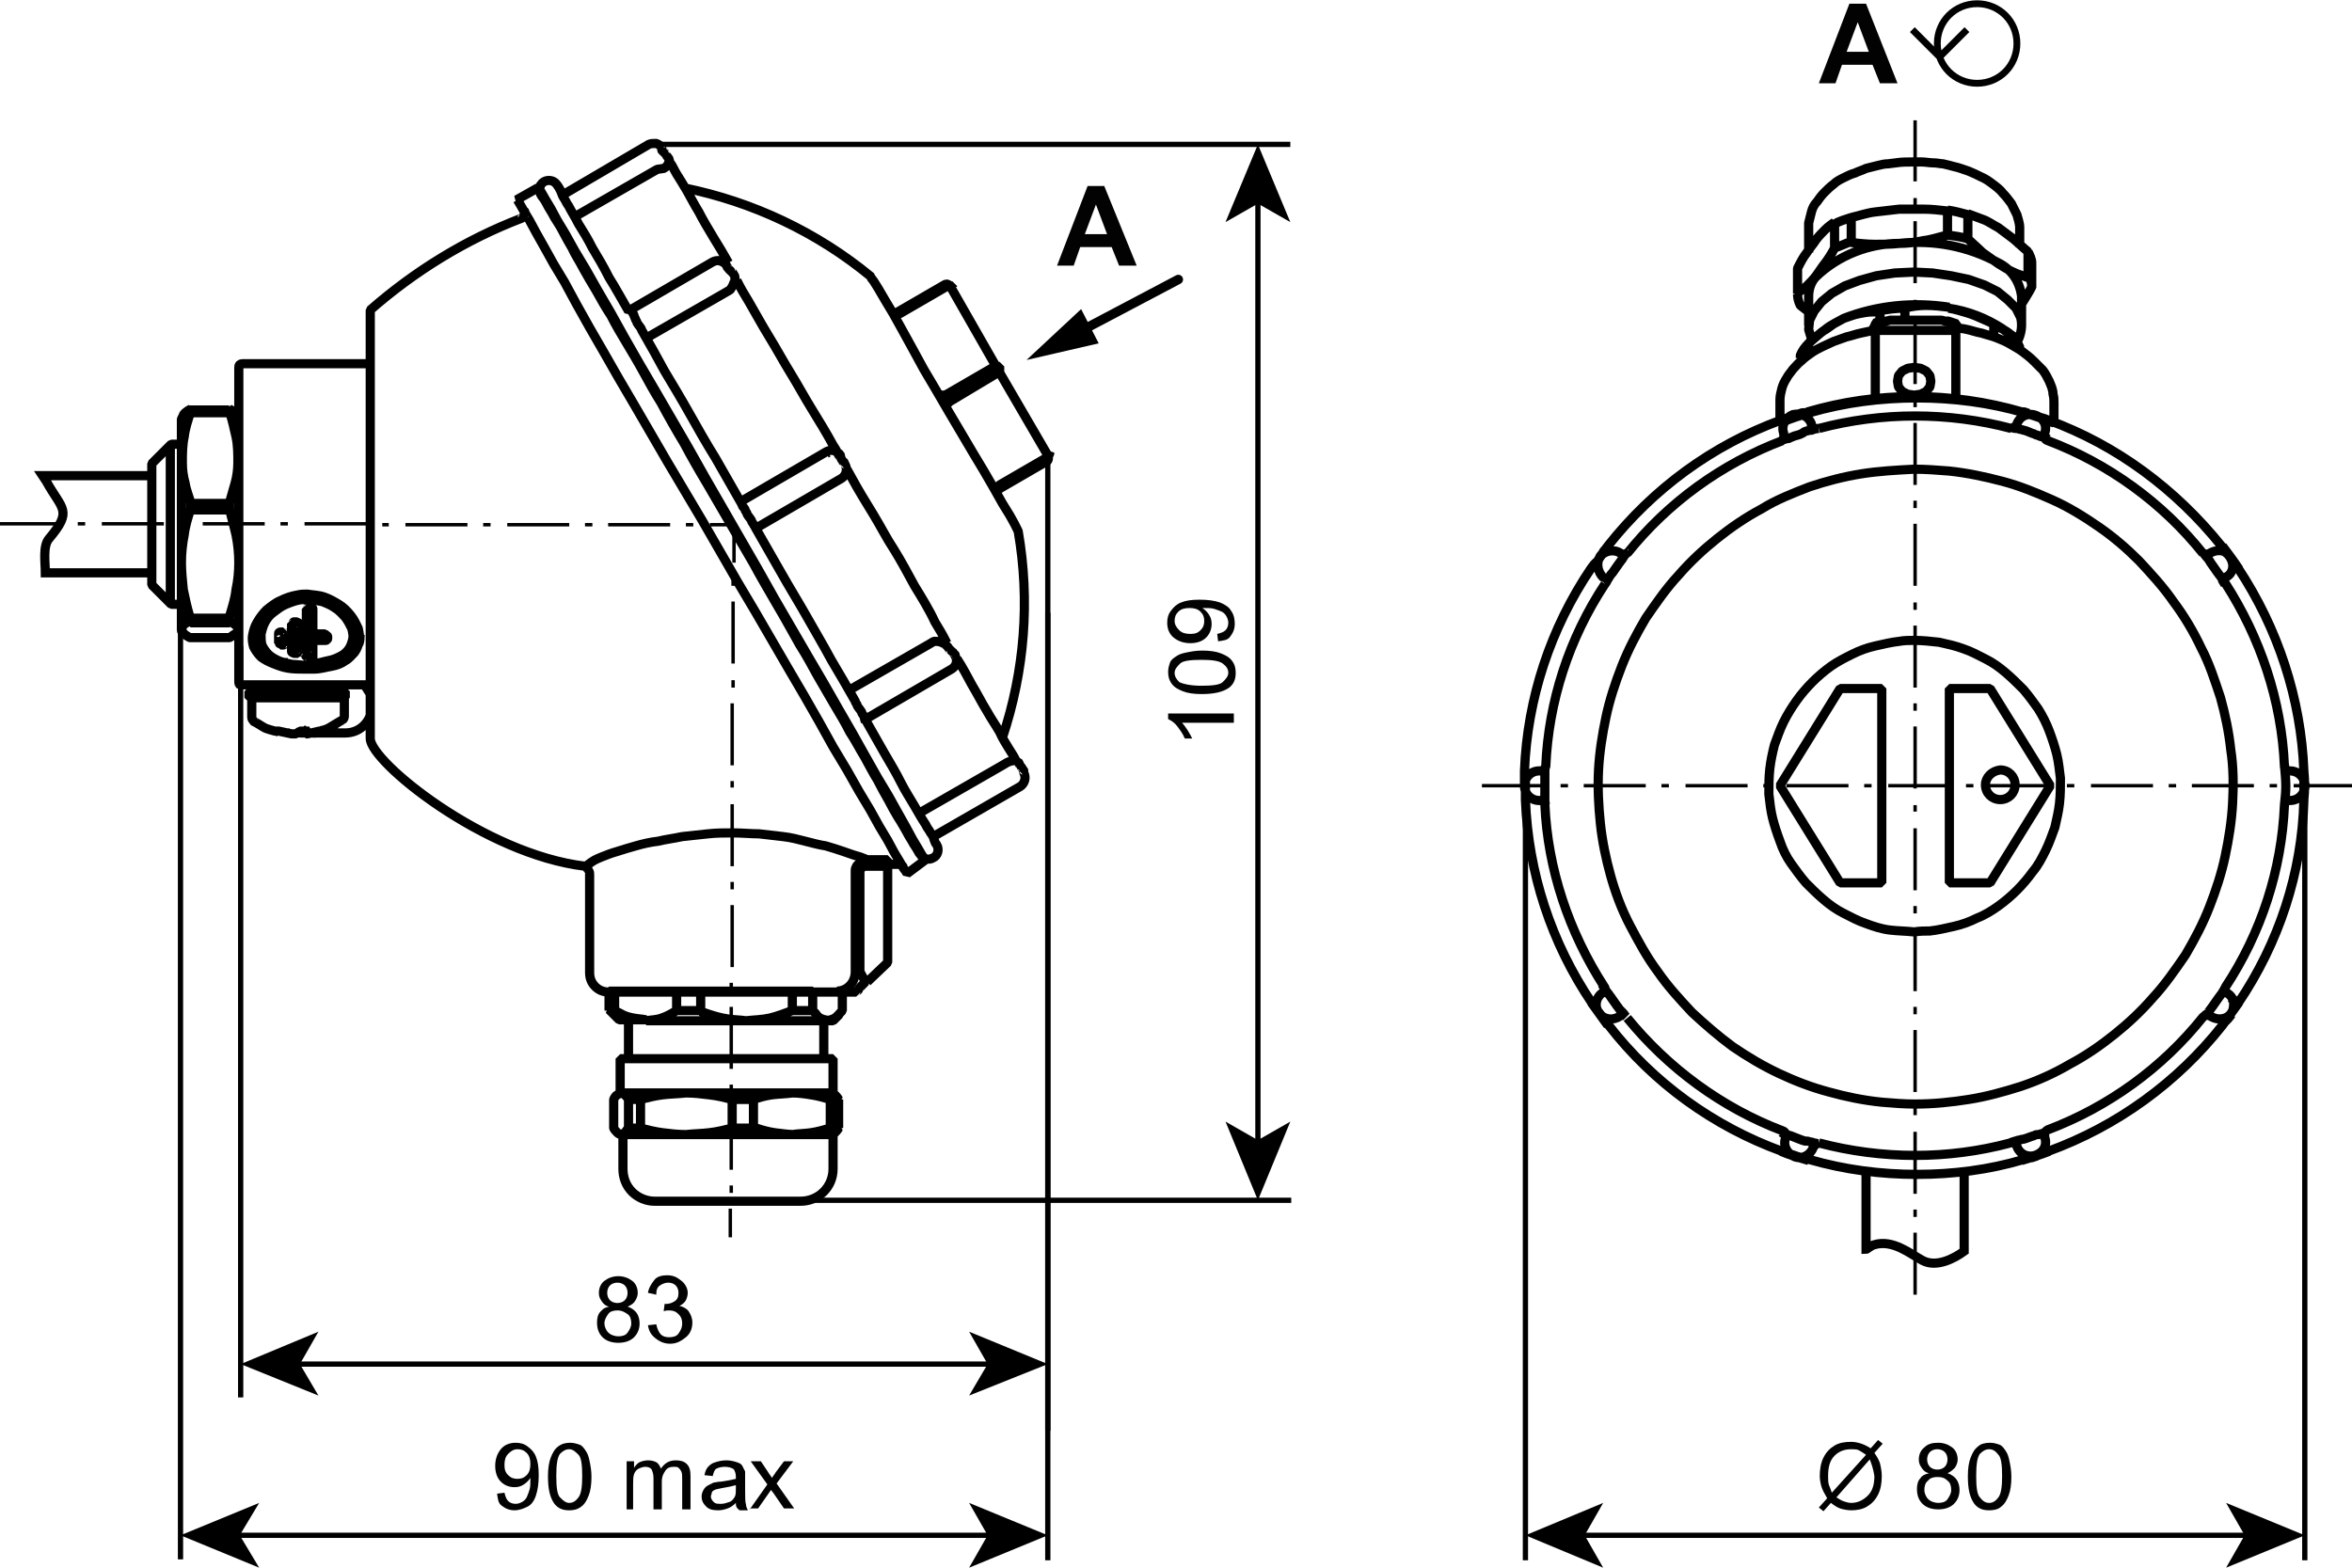 <?xml version="1.0" encoding="utf-8"?>
<!-- Generator: Adobe Illustrator 21.0.0, SVG Export Plug-In . SVG Version: 6.00 Build 0)  -->
<svg version="1.1" id="Слой_1" xmlns="http://www.w3.org/2000/svg" xmlns:xlink="http://www.w3.org/1999/xlink" x="0px" y="0px"
	 width="254.1px" height="169.4px" viewBox="0 0 254.1 169.4" style="enable-background:new 0 0 254.1 169.4;" xml:space="preserve"
	>
<style type="text/css">
	.st0{fill:none;stroke:#000000;stroke-width:0.992;stroke-miterlimit:135.23;}
	.st1{fill:none;stroke:#000000;stroke-width:0.992;stroke-linejoin:bevel;stroke-miterlimit:10;}
	.st2{fill:none;stroke:#000000;stroke-width:1.021;stroke-linejoin:bevel;stroke-miterlimit:10;}
	.st3{fill:none;stroke:#000000;stroke-width:0.567;stroke-miterlimit:77.274;}
	.st4{fill:none;stroke:#000000;stroke-width:1.021;stroke-linecap:round;stroke-linejoin:round;}
	.st5{fill:none;stroke:#000000;stroke-width:0.369;stroke-miterlimit:10;}
	.st6{fill:none;stroke:#000000;stroke-width:0.737;stroke-linejoin:bevel;stroke-miterlimit:10;}
	.st7{fill:#020203;}
</style>
<path class="st0" d="M16.3,51.4H4.6L5,52c1.7,3.1,2.9,3.1,0.3,6.2c-0.7,0.8-0.4,2.6-0.4,3.7h11.5"/>
<path class="st1" d="M40,77.3c-0.4,1.1-1.4,1.9-2.7,1.9h-3.2l-0.5,0c0.9,0.1,1.9-0.2,2.6-0.9 M37.2,75.4v2c0,0.2-0.1,0.3-0.2,0.4
	c-0.1,0-0.1,0.1-0.2,0.1c-0.2,0.1-0.3,0.2-0.5,0.3c-0.5,0.3-0.9,0.6-1.4,0.7c-0.1,0-0.1,0-0.2,0.1L34.5,79l-1.3,0.3H33
	c0.2-0.1,0.3-0.1,0.4-0.3h-1c-0.1,0.1-0.3,0.2-0.4,0.3h-0.5L30.1,79H30h-0.2l0.3,0.1c-0.1-0.1-0.3-0.1-0.4-0.1
	c-0.4-0.1-0.7-0.2-1-0.3c-0.4-0.2-0.8-0.5-1.2-0.7c0,0-0.1,0-0.1-0.1c-0.1-0.1-0.2-0.2-0.2-0.4v-2 M25.6,68.4l0.3-0.4 M25.8,45.3
	l-0.2-0.4l0,0c-0.1-0.1-0.1-0.2-0.2-0.3c-0.1-0.1-0.4-0.3-0.6-0.4v0.3c0.3,0.9,0.5,1.8,0.7,2.7c0.2,0.9,0.2,1.9,0.2,2.8
	c0,0.7-0.1,1.5-0.3,2.2c-0.2,0.7-0.4,1.4-0.6,2.1v0.7c0.2,0.9,0.5,1.9,0.7,2.8c0.2,1,0.3,2,0.3,3c0,1-0.1,2-0.3,2.9
	c-0.1,1-0.4,1.9-0.7,2.9v0.5c0.3,0.2,0.5,0.3,0.7,0.5s0.2,0.3,0.2,0.5c0,0.1-0.1,0.3-0.3,0.4c-0.2,0.1-0.4,0.3-0.6,0.4h-4.3
	c-0.2-0.1-0.5-0.3-0.6-0.4c-0.2-0.1-0.3-0.3-0.3-0.4c0-0.2,0-0.3,0.2-0.5c0.1-0.2,0.4-0.3,0.7-0.5v-0.5c-0.3-1-0.5-1.9-0.7-2.9
	c-0.1-1-0.2-2-0.2-2.9c0-1,0.1-2,0.3-3c0.1-0.9,0.4-1.9,0.7-2.8v-0.7c-0.2-0.7-0.5-1.4-0.6-2.1c-0.2-0.7-0.3-1.4-0.3-2.2
	c0-0.9,0-1.9,0.2-2.8c0.1-0.9,0.4-1.8,0.7-2.7v-0.3c-0.2,0.1-0.5,0.3-0.6,0.4c-0.1,0.1-0.2,0.2-0.2,0.3l0,0l-0.2,0.4V68l0.2,0.4
	 M19.5,65.3h-1l-2.1-2.1V50.1l2.1-2.1h1 M73.9,20.3c7.4,1.5,14.4,4.8,20.2,9.6l0,0.1l0.3,0.4l0.5,0.8l0.7,1.2l0.9,1.5l1,1.8l1.1,2
	l1.2,2.2l1.3,2.2l1.4,2.4l1.3,2.2l1.3,2.2l1.2,2l1.1,1.9l0.9,1.6l0.8,1.3l0.5,0.9l0.3,0.6l0.1,0.2c1.3,7.5,0.7,15.1-1.7,22.3
	 M68.1,33.5L68.1,33.5L68.1,33.5L68.1,33.5c0.1,0.1,0.1,0.1,0.1,0.1h0c0,0,0,0,0,0v0c0,0,0.1,0.1,0.1,0.1l0.1,0.2
	c0.1,0.1,0.1,0.2,0.1,0.3c0.1,0.1,0.1,0.2,0.2,0.4c0.1,0.1,0.1,0.3,0.2,0.4l0.3,0.4c0.1,0.1,0.1,0.3,0.2,0.4
	c0.8,1.4,1.6,2.8,2.4,4.3c0.9,1.5,1.8,3,2.7,4.6c0.9,1.6,1.8,3.2,2.8,4.8c0.9,1.6,1.9,3.3,2.8,4.9c0,0.1,0.1,0.1,0.1,0.2
	c0,0.1,0.1,0.2,0.2,0.3c0.1,0.1,0.1,0.3,0.2,0.4c0.1,0.1,0.1,0.3,0.2,0.4l0.3,0.4c0.1,0.1,0.1,0.3,0.2,0.4c0.1,0.1,0.1,0.2,0.2,0.3
	c0,0.1,0.1,0.1,0.1,0.2c0.9,1.6,1.9,3.3,2.8,4.9c0.9,1.6,1.9,3.2,2.8,4.8c0.9,1.6,1.8,3.1,2.6,4.6c0.9,1.5,1.7,2.9,2.5,4.3
	c0.1,0.1,0.1,0.3,0.2,0.4c0.1,0.1,0.1,0.3,0.2,0.4c0.1,0.1,0.2,0.3,0.3,0.4c0.1,0.1,0.1,0.3,0.2,0.4c0.1,0.1,0.1,0.2,0.2,0.3
	c0,0.1,0.1,0.1,0.1,0.2c0,0.1,0,0.1,0,0.1v0v0l0,0v0v0c0,0,0,0,0,0.1c0,0.1,0,0.1,0,0.1l-0.1-0.3l0-0.1c0.7,1.2,1.4,2.5,2.1,3.7
	c0.7,1.2,1.3,2.2,1.8,3.2c0.5,1,1.1,1.9,1.5,2.6c0.4,0.7,0.8,1.4,1.2,2c0.1,0.2,0.2,0.4,0.3,0.5c0.1,0.2,0.2,0.3,0.3,0.5
	c0.1,0.1,0.2,0.3,0.2,0.4c0.1,0.1,0.1,0.2,0.1,0.3c0.1,0.1,0.1,0.1,0.1,0.2c0.2,0.3,0.2,0.3,0.2,0.3c0.3,0.5,0.1,1.2-0.4,1.4
	c-0.5,0.3-1.1,0.1-1.4-0.4c-0.1-0.1-0.1-0.1-0.2-0.3c-0.1-0.2-0.3-0.5-0.5-0.8c-0.2-0.4-0.5-0.8-0.8-1.4c-0.3-0.5-0.5-0.9-0.9-1.5
	c-0.3-0.5-0.7-1.2-1-1.8c-0.4-0.7-0.8-1.4-1.2-2.2c-0.5-0.8-0.9-1.6-1.4-2.5c-0.5-0.8-1-1.8-1.6-2.7c-0.5-1-1.1-2-1.7-3
	c-0.6-1-1.2-2.1-1.8-3.1c-0.6-1.1-1.2-2.2-1.9-3.3c-0.8-1.4-1.6-2.9-2.5-4.4c-0.8-1.4-1.7-2.9-2.5-4.4c-0.8-1.4-1.7-2.9-2.5-4.3
	c-0.8-1.4-1.7-2.9-2.5-4.3c-0.9-1.5-1.7-2.9-2.5-4.4c-0.9-1.5-1.7-2.9-2.5-4.4c-0.7-1.1-1.3-2.2-1.9-3.3c-0.6-1.1-1.2-2.1-1.8-3.1
	c-0.6-1-1.2-2-1.7-3c-0.6-0.9-1.1-1.8-1.6-2.7c-0.5-0.8-1-1.7-1.4-2.4c-0.4-0.8-0.9-1.5-1.2-2.2c-0.4-0.7-0.7-1.2-1-1.8
	c-0.3-0.6-0.6-1-0.9-1.5c-0.3-0.6-0.6-1-0.8-1.4c-0.2-0.4-0.4-0.7-0.5-0.8c-0.1-0.1-0.1-0.2-0.2-0.3c-0.1-0.3-0.1-0.7,0-1
	c0.2-0.3,0.5-0.5,0.9-0.5c0.4,0,0.7,0.2,0.9,0.5c0,0,0,0,0.2,0.3l0.1,0.2c0.1,0.1,0.1,0.1,0.1,0.3c0.1,0.1,0.1,0.2,0.2,0.4
	c0.1,0.2,0.2,0.3,0.3,0.5c0.1,0.2,0.2,0.4,0.3,0.5c0.3,0.6,0.7,1.2,1.1,2c0.5,0.8,1,1.6,1.5,2.6c0.6,1,1.2,2,1.8,3.2
	c0.7,1.1,1.4,2.4,2.1,3.6l9.1-5.3c0.2-0.1,0.5-0.2,0.8-0.1c0.3,0.1,0.5,0.2,0.7,0.5v0c0,0,0,0,0,0.1c0,0,0.1,0.1,0.1,0.1
	c0,0,0.1,0.1,0.1,0.1c0,0.1,0.1,0.1,0.1,0.1c0,0.1,0.1,0.1,0.1,0.1c0,0.1,0.1,0.1,0.1,0.1c0,0.1,0.1,0.1,0.1,0.1l0,0l0.2,0.3
	c0.1,0.1,0.1,0.3,0.1,0.4c0,0.1,0,0.3-0.1,0.4c-0.1,0.3-0.2,0.5-0.4,0.8l-0.5,0.3l-8.7,5 M93.7,77.6l9.1-5.3
	c0.5-0.3,0.7-0.9,0.4-1.4c0,0,0,0,0,0c0,0,0,0,0-0.1c0,0,0-0.1-0.1-0.1c0,0-0.1-0.1-0.1-0.1c0-0.1,0-0.1-0.1-0.1
	c0-0.1-0.1-0.1-0.1-0.1c0-0.1-0.1-0.1-0.1-0.1c0,0,0-0.1-0.1-0.1v0l-0.2-0.3c-0.1-0.1-0.2-0.2-0.3-0.3s-0.3-0.1-0.4-0.2
	c-0.3-0.1-0.5-0.1-0.8-0.1l0,0l-0.5,0.3l-8.7,5 M60.9,21l9.2-5.4c0.2-0.1,0.5-0.1,0.8-0.1c0.3,0.1,0.5,0.3,0.6,0.5l0,0
	c0,0,0,0,0,0.1c0,0,0,0,0,0.1c0,0,0,0.1,0.1,0.1c0,0,0,0.1,0.1,0.1c0,0,0,0.1,0.1,0.1c0,0,0.1,0.1,0.1,0.1c0,0.1,0.1,0.1,0.1,0.1
	l0,0.1l0.3,0.4v0.2c0,0.1-0.1,0.2-0.1,0.3c-0.1,0.2-0.3,0.4-0.5,0.5L71,18.3l-8.7,5 M101,90.3l9.2-5.3c0.5-0.3,0.7-1,0.4-1.5l0,0
	c0,0,0,0,0-0.1c0,0,0,0,0-0.1c0,0,0-0.1-0.1-0.1c0,0,0-0.1,0-0.1c0,0-0.1-0.1-0.1-0.1c0,0,0-0.1-0.1-0.1c0-0.1,0-0.1-0.1-0.1l0-0.1
	l-0.2-0.4c-0.1,0-0.1-0.1-0.2-0.1h-0.3c-0.2,0-0.5,0.1-0.7,0.2l0,0l-0.5,0.3l-8.7,5 M27.2,74h9.8c0,0,0.1,0,0.1,0c0,0,0,0,0,0.1v0.6
	c0,0.1-0.1,0.1-0.1,0.1h-9.8c0,0-0.1,0-0.1,0c0,0,0,0,0-0.1L27.2,74C27.1,74.1,27.1,74,27.2,74C27.2,74,27.2,74,27.2,74L27.2,74z
	 M90.1,122.5l-0.1,0.1v3.7c0,2-1.6,3.5-3.5,3.5h-0.1c0,0,0,0-0.1,0h-0.5h-0.8h-1.2h-1.3h-2.8h-3h-1.5h-1.4h-1.2h-0.9h-1h0.1h-0.1
	c-0.9,0-1.8-0.4-2.4-1c-0.7-0.7-1-1.6-1-2.5v-3.7l-0.1-0.1l0.1,0.1h0.1h7.1h11.4c-0.7,0-1.4-0.1-2.2-0.2c-0.7-0.1-1.4-0.3-2-0.5
	h-2.3 M90.1,118.2l-0.1-0.1v-3.7h-9.8H67v3.7l-0.1,0.1l0.1-0.1h0.1h7.1h11.4c-0.7,0.1-1.4,0.1-2.2,0.2c-0.7,0.1-1.4,0.3-2,0.5h-2.3
	 M55.8,21.6l2.3-1.3l0.1,0.1l0.3,0.4l0.4,0.7l0.6,1l0.7,1.3l0.9,1.5l1,1.8l1.2,2l1.3,2.3l1.4,2.4l1.5,2.7l1.6,2.8l1.7,2.9l1.8,3.1
	l1.8,3.1l1.8,3.2l1.9,3.3l1.9,3.3l1.9,3.3l1.8,3.2l1.8,3.1l1.8,3.1l1.7,2.9l1.6,2.8l1.5,2.6l1.4,2.5l1.3,2.3l1.2,2l1,1.8l0.9,1.6
	l0.7,1.3l0.6,1l0.4,0.7l0.3,0.4l0.1,0.1L98,94.4l-0.1-0.2l-0.3-0.4l-0.4-0.7l-0.6-1l-0.7-1.3L95,89.3l-1-1.8l-1.2-2l-1.3-2.3
	L90,80.7L88.5,78l-1.6-2.8l-1.7-2.9l-1.8-3.1l-1.8-3.1l-1.9-3.2l-1.9-3.3l-1.9-3.3L74,53.1l-1.9-3.2l-1.8-3.1l-1.8-3.1l-1.7-2.9
	l-1.6-2.8l-1.5-2.6l-1.4-2.5L61,30.5l-1.2-2l-1-1.8l-0.9-1.6l-0.7-1.3l-0.6-1l-0.4-0.7l-0.3-0.5L55.8,21.6L55.8,21.6z M63.2,93.6
	C52.3,92.3,40,82.3,40,79.8V56.6V33.5c4.8-4.2,10.3-7.6,16.3-9.9c0,0,0.1,0,0.1-0.1c0.1,0,0.1,0,0.1-0.1l0.1-0.1c0,0,0-0.1,0.1-0.1
	c0,0,0-0.1,0-0.1v-0.1c0-0.1,0-0.1,0-0.1c0,0,0-0.1-0.1-0.1 M97.6,93.7c-0.1-0.2-0.3-0.3-0.5-0.3h-1.4v0.2h-2.3v-0.5
	c-0.1,0-0.3,0-0.4,0.1c-0.1,0.1-0.2,0.1-0.3,0.2c-0.1,0.1-0.2,0.2-0.2,0.3c-0.1,0.1-0.1,0.3-0.1,0.4V105c0,1.2-0.9,2.1-2,2.1H91v2.1
	c-0.3,0.3-0.5,0.6-0.8,0.8c-0.3,0.2-0.6,0.2-0.8,0.3H90l0.7-0.7 M40,39.3H26.3c-0.1,0-0.3,0-0.4,0.1c-0.1,0.1-0.1,0.2-0.1,0.4v0.3
	V41v1.6v2.2v2.7v1.5v1.5v3.1v3.1v3.1v3.1v3.1v2.7v2.2v0.8v0.7v0.9v0.3c0,0.1,0,0.3,0.1,0.4C26,74,26.2,74,26.3,74h3.2 M34.8,74H40
	 M28.2,68.9v-0.4h0c0-0.1,0-0.2,0-0.3c0-0.4,0.2-0.8,0.4-1.2c0.2-0.4,0.5-0.8,0.9-1.1c0.4-0.3,0.8-0.7,1.4-0.9
	c0.5-0.2,1-0.4,1.6-0.5c0.2,0,0.5,0,0.7,0c0.5,0,1.1,0.1,1.6,0.2c0.5,0.2,1,0.4,1.4,0.7c0.5,0.3,0.8,0.7,1.1,1
	c0.3,0.4,0.6,0.8,0.7,1.2c0.1,0.3,0.1,0.6,0.1,0.9h0.1v0.4 M89,114.5v-4.2 M67.9,110.3v4.2 M40,75l-0.5-0.8L39.3,74 M35.2,75.4h1h0
	h0.2v-0.7h-0.9 M32.9,75.4L32.9,75.4h-1.5h-0.1 M29,75.4h2.4v-0.7H29V75.4h-0.9h0h-0.2 M31.3,79.2H31 M32.9,79.2l0-0.3h0.1l0,0.3
	L32.9,79.2h-0.5c-0.1,0-0.1-0.1-0.2-0.1l0.2,0.1v-0.3 M20.5,44.3v0.3h4.2v-0.3H20.5L20.5,44.3z M20.5,54.4h4.2 M24.7,55.1h-4.2
	 M24.8,67.3v-0.5h-4.2v0.5H24.8L24.8,67.3z M18.4,65.3v-5.5V48 M81.8,57l9.1-5.3c0.5-0.3,0.7-1,0.4-1.5l0,0v0c0,0,0-0.1-0.1-0.1
	c0,0,0,0,0-0.1c0,0,0-0.1-0.1-0.1L91,49.8c0-0.1-0.1-0.1-0.1-0.2c0,0,0-0.1,0-0.1l-0.1-0.1c0,0,0-0.1,0-0.1c0,0,0,0,0-0.1v0
	c-0.1-0.2-0.4-0.4-0.7-0.5c-0.3-0.1-0.6,0-0.8,0.1l-9.1,5.3 M89.5,48.9L89.3,49 M90.8,49.4c0,0,0-0.1-0.1-0.1
	c-0.1-0.1-0.1-0.2-0.2-0.3c-0.1-0.3-0.3-0.6-0.5-0.9c-0.7-1.3-1.5-2.6-2.3-3.9c-0.8-1.3-1.5-2.6-2.3-3.9c-0.8-1.3-1.5-2.6-2.3-3.9
	c-0.8-1.3-1.5-2.6-2.2-3.8c-0.5-0.8-0.9-1.5-1.3-2.3 M91.5,50.7l0.5,0.9c0.7,1.3,1.5,2.6,2.3,3.9c0.8,1.3,1.5,2.7,2.3,3.9
	c0.8,1.3,1.5,2.6,2.2,3.9c0.8,1.3,1.6,2.6,2.2,3.9c0.5,0.8,0.9,1.5,1.3,2.3 M109.8,82.3c0,0-0.1-0.1-0.1-0.2
	c-0.1-0.3-0.4-0.7-0.7-1.2c-0.3-0.5-0.7-1.1-1-1.8c-0.4-0.7-0.9-1.4-1.4-2.3c-0.5-0.8-1-1.8-1.6-2.8c-0.5-0.9-1-1.9-1.6-2.8
	 M78.7,28.4c-0.5-0.9-1.1-1.9-1.6-2.7c-0.6-1-1.2-2-1.6-2.8c-0.5-0.8-0.9-1.6-1.3-2.3c-0.4-0.7-0.8-1.3-1.1-1.8
	c-0.3-0.5-0.5-1-0.7-1.2c0-0.1-0.1-0.1-0.1-0.2 M113.2,49.2c0.1,0.3,0.1,0.6-0.2,0.7l-5,2.9c-0.1,0.1-0.2,0.2-0.2,0.3s0,0.3,0.1,0.4
	l-0.3-0.4l0-0.1V53l0-0.1l0-0.1l0.1-0.1l0.1-0.1l0.1-0.1l0.1-0.1l5-2.9l0.1-0.1l0.1-0.1l0.1-0.1l0.1-0.1l0-0.1l0-0.1L113.2,49.2
	L113.2,49.2l-5.3-9.1l-5.2-9.1c-0.1-0.1-0.2-0.2-0.3-0.3c-0.1,0-0.3,0-0.4,0.1l-5,2.9c-0.1,0.1-0.3,0.1-0.4,0.1
	c-0.1,0-0.3-0.1-0.3-0.3l0.2,0.4l0.1,0.1l0,0l0.1,0h0.1l0.1,0h0.1l0.1-0.1l0.1,0l5-2.9l0.1-0.1l0.1,0l0.1,0h0.1h0.1h0.1l0.1,0l0,0.1
	 M32.9,75.4v-0.7h2.4v0.7H32.9L32.9,75.4z M32.9,74.7h-0.3h-0.9h-0.3 M29,74.7h-0.3h-0.9 M26.9,75.4v-0.7h1v0.7H26.9L26.9,75.4z
	 M36.3,75.4h1v-0.7h-1 M79.1,118.8v3.1c-0.8,0.2-1.6,0.4-2.5,0.5c-0.8,0.1-1.6,0.1-2.5,0.2c-0.9,0-1.7-0.1-2.5-0.2
	c-0.8-0.1-1.6-0.3-2.4-0.5v-3.1c0.8-0.2,1.6-0.4,2.4-0.5c0.8-0.1,1.6-0.1,2.5-0.2c0.9,0,1.7,0.1,2.5,0.2
	C77.5,118.4,78.3,118.6,79.1,118.8L79.1,118.8z M89.7,118.8h0.9c-0.1-0.2-0.3-0.4-0.4-0.5c-0.1-0.1-0.3-0.1-0.4-0.2h-4.2
	c0.7,0,1.4,0.1,2,0.2C88.3,118.4,89,118.6,89.7,118.8v3.1c-0.7,0.2-1.4,0.4-2.1,0.5c-0.7,0.1-1.4,0.1-2,0.2h4.2
	c0.1,0,0.3-0.1,0.4-0.2c0.1-0.1,0.3-0.3,0.4-0.5h-0.9 M81.4,118.8v3.1 M69.3,121.9h-1.4c-0.2,0.2-0.3,0.4-0.4,0.5
	c-0.1,0.1-0.3,0.1-0.4,0.2c-0.1,0-0.3-0.1-0.4-0.2c-0.1-0.1-0.3-0.3-0.4-0.5v-3.1c0.1-0.2,0.2-0.4,0.4-0.5c0.1-0.1,0.3-0.1,0.4-0.2
	c0.1,0,0.3,0.1,0.4,0.2c0.1,0.1,0.3,0.3,0.4,0.5h1.4 M67.9,118.8v3.1 M90.6,118.8v3.1 M33.2,64.2c0.6,0.1,1.2,0.1,1.8,0.3
	c0.6,0.2,1.1,0.5,1.6,0.8c0.5,0.3,0.9,0.7,1.3,1.2c0.4,0.5,0.6,1,0.8,1.4c0.1,0.5,0.2,0.9,0.1,1.4c-0.1,0.4-0.2,0.8-0.5,1.2
	c-0.3,0.3-0.6,0.7-1,0.9c-0.4,0.3-0.9,0.5-1.5,0.6c-0.6,0.1-1.2,0.3-1.9,0.3c-0.3,0-0.6,0-0.9,0c-0.7,0-1.3,0-1.9-0.1
	c-0.6-0.1-1.1-0.3-1.6-0.5c-0.5-0.2-0.9-0.4-1.3-0.7c-0.3-0.3-0.6-0.7-0.8-1.1c-0.1-0.4-0.2-0.8-0.1-1.3c0.1-0.5,0.2-0.9,0.5-1.4
	c0.3-0.5,0.6-0.9,1-1.3c0.5-0.4,1-0.8,1.5-1c0.6-0.3,1.2-0.5,1.8-0.6C32.5,64.2,32.9,64.2,33.2,64.2L33.2,64.2z M35.6,71.6
	c0.3-0.1,0.7-0.2,1-0.3c0.5-0.2,1-0.4,1.3-0.7c0.4-0.3,0.7-0.7,0.9-1.1c0.1-0.3,0.1-0.6,0.1-0.9 M27.5,68.5c0,0.1,0,0.2,0,0.3
	c0,0.5,0.2,0.8,0.4,1.2c0.3,0.4,0.6,0.7,1,0.9c0.4,0.3,0.9,0.5,1.5,0.6c0.2,0.1,0.5,0.1,0.7,0.1 M33.2,71.9c-0.6,0-1.1-0.1-1.6-0.1
	c-0.5-0.1-1-0.2-1.5-0.4c-0.4-0.2-0.8-0.4-1.1-0.7s-0.5-0.6-0.7-1c-0.1-0.4-0.1-0.7-0.1-1.2c0.1-0.4,0.2-0.8,0.4-1.2
	c0.2-0.4,0.5-0.8,0.9-1.1c0.4-0.3,0.9-0.7,1.4-0.9c0.5-0.2,1-0.4,1.6-0.5c0.3,0,0.5,0,0.7,0c0.5,0,1.1,0.1,1.6,0.2
	c0.5,0.2,1,0.4,1.4,0.7c0.5,0.3,0.8,0.7,1.1,1c0.3,0.4,0.5,0.8,0.7,1.2c0.1,0.4,0.2,0.8,0.1,1.2c-0.1,0.4-0.2,0.7-0.4,1
	c-0.2,0.3-0.5,0.6-0.9,0.8c-0.4,0.2-0.8,0.4-1.4,0.5c-0.5,0.1-1,0.3-1.6,0.3C33.7,71.9,33.4,71.9,33.2,71.9L33.2,71.9z M30.1,68.5
	v0.8v0.1c0,0,0,0.1,0,0.1c0,0,0.1,0,0.1,0.1c0.1,0,0.1,0,0.1,0.1h0.1h0.1c0.1,0,0.1,0,0.1,0c0.1,0,0.1-0.1,0.1-0.1
	c0,0,0-0.1,0.1-0.1v-0.1v-0.8v0c0,0,0-0.1,0-0.1c0,0,0-0.1-0.1-0.1c0,0-0.1,0-0.1-0.1h-0.1h-0.1c-0.1,0-0.1,0-0.1,0
	c-0.1,0-0.1,0-0.1,0.1C30.1,68.3,30.1,68.4,30.1,68.5L30.1,68.5L30.1,68.5z M31.5,67.4v2.9v0.1c0,0,0,0.1,0.1,0.1c0,0,0,0,0.1,0.1
	c0.1,0,0.1,0,0.1,0h0.1H32c0.1,0,0.1,0,0.1,0c0.1,0,0.1,0,0.1,0c0,0,0-0.1,0.1-0.1v-0.1v-2.9v0c0,0,0-0.1,0-0.1c0,0,0-0.1-0.1-0.1
	c0,0-0.1-0.1-0.1-0.1c0,0-0.1,0-0.1,0h-0.1c-0.1,0-0.1,0-0.1,0c-0.1,0-0.1,0-0.1,0.1c0,0,0,0.1-0.1,0.1V67.4L31.5,67.4z M33.8,71.2
	v-2H35h0.1c0,0,0.1,0,0.1,0c0,0,0.1,0,0.1-0.1c0,0,0.1,0,0.1-0.1c0,0,0-0.1,0-0.1v-0.1c0,0,0-0.1-0.1-0.1c0,0-0.1-0.1-0.1-0.1
	c0,0-0.1-0.1-0.1-0.1c0,0-0.1,0-0.1,0h-1.2v-2.5v-0.1c0,0,0-0.1,0-0.1c0,0,0-0.1-0.1-0.1c0,0-0.1-0.1-0.1-0.1c0,0-0.1,0-0.1,0h-0.1
	c-0.1,0-0.1,0-0.1,0c0,0-0.1,0.1-0.1,0.1c0,0,0,0.1-0.1,0.1v0.1v5v0c0,0,0,0.1,0.1,0.1c0,0,0,0,0.1,0c0,0,0.1,0,0.1,0.1h0.1h0.1
	c0,0,0.1,0,0.1,0s0.1,0,0.1-0.1L33.8,71.2L33.8,71.2L33.8,71.2z M33.7,69.2v-0.4H35h0.1c0.1,0,0.1,0,0.1-0.1c0,0,0,0,0,0L35,68.8
	v0.4 M33,70.8L33,70.8c0,0.1,0.1,0.1,0.1,0.1c0,0,0.1,0,0.1,0.1h0.1c0,0,0.1,0,0.1,0c0.1,0,0.1,0,0.1,0c0,0,0.1,0,0.1,0
	c0.1,0,0.1,0,0.1-0.1c0,0,0.1,0,0.1-0.1v0 M31.5,69.9L31.5,69.9c0,0.1,0,0.1,0.1,0.2c0,0,0.1,0.1,0.1,0.1c0.1,0,0.1,0,0.1,0h0.1H32
	c0,0,0.1,0,0.1,0c0-0.1,0.1-0.1,0.1-0.1c0,0,0.1-0.1,0.1-0.1v0 M30.1,68.9L30.1,68.9c0,0.1,0,0.1,0.1,0.2c0,0.1,0.1,0.1,0.1,0.1
	c0.1,0,0.1,0,0.1,0h0.1h0.1c0,0,0.1,0,0.1-0.1c0,0,0.1-0.1,0.1-0.1c0,0,0.1-0.1,0.1-0.1v0 M75.7,107.1h9.9v2.1
	c-0.8,0.3-1.6,0.6-2.4,0.8c-0.9,0.2-1.7,0.2-2.6,0.3c-0.7-0.1-1.4-0.1-2-0.2c-0.7-0.1-1.4-0.3-2-0.5c-0.3-0.1-0.6-0.2-0.9-0.3V107.1
	L75.7,107.1z M85.7,109.2h2.1c0.1,0.1,0.2,0.2,0.3,0.3c0.2,0.3,0.4,0.5,0.7,0.6c0.2,0.1,0.5,0.1,0.7,0.2h-8.7h-11
	c0.6-0.1,1.2-0.1,1.7-0.3c0.6-0.2,1.1-0.5,1.6-0.8h2.7 M73.1,109.2v-2.1h2.7 M73.1,107.1h-6.7v2.1c0.2,0.1,0.4,0.2,0.6,0.3
	c0.5,0.3,0.9,0.4,1.4,0.5c0.5,0.1,0.9,0.1,1.4,0.2h-2.9l-0.7-0.7l0,0l-0.4-0.4h0.5 M87.8,109.2v-2.1h-2.2 M65.8,109.2v-2.1h0.6
	 M102.2,44.1L102.2,44.1l0-0.1l0-0.1l0-0.1l0.1-0.1l0.1-0.1l0.1-0.1l0.1-0.1l5-3l0.1,0l0.1-0.1l0.1-0.1l0.1-0.1l0-0.1l0-0.1v-0.1
	l0-0.1l0-0.1l-0.1,0h-0.1h-0.1h-0.1l-0.1,0l-0.1,0l-0.1,0.1l-5,2.9l-0.1,0l-0.1,0.1H102l-0.1,0h-0.1l-0.1,0l-0.1,0l0-0.1"/>
<path class="st2" d="M109.1,83.2L109.1,83.2 M97,34l-0.1-0.3v0l0,0.1v0l0.1,0L97,34L97,34L97,34z M107.9,52.9l-0.1-0.3v0l0,0.1
	l0.1,0L107.9,52.9L107.9,52.9L107.9,52.9L107.9,52.9z M112.8,49.7L113,50l0,0v-0.1l0,0l-0.1,0L112.8,49.7L112.8,49.7L112.8,49.7z
	 M101.9,30.8l0.1,0.3l0-0.1l0,0l-0.1,0L101.9,30.8L101.9,30.8L101.9,30.8L101.9,30.8z"/>
<path class="st1" d="M93.5,93.6c-0.1,0-0.1,0-0.2,0c-0.1,0-0.1,0.1-0.2,0.1L93,93.9c0,0,0,0.1-0.1,0.1c0,0.1,0,0.1,0,0.2h-0.5h0.5
	V105h-0.5h0.5l0.6,1.1l-0.6,0.6c-0.1,0.1-0.1,0.1-0.1,0.2c-0.1,0.1-0.1,0.1-0.2,0.2c-0.1,0-0.1,0-0.1,0.1h-0.7h-0.6h-0.5h-0.3h-1.8
	h-2.8h-3.6h-3.8h-2.3h-2.4h-2.3h-2h-1.6h-1.2H66h-0.2c-0.6,0-1.1-0.2-1.5-0.6c-0.4-0.4-0.6-0.9-0.6-1.5V94.5c0-0.1,0-0.3-0.1-0.4
	c0-0.1-0.1-0.1-0.1-0.2c0-0.1-0.1-0.1-0.1-0.2c0,0-0.1-0.1-0.1-0.1c0.9-0.7,1-0.7,1.7-1c0.5-0.2,1-0.4,1.7-0.6
	c0.6-0.2,1.3-0.4,2-0.6c0.7-0.2,1.5-0.4,2.4-0.5c0.8-0.2,1.7-0.3,2.6-0.5c0.9-0.1,1.8-0.2,2.8-0.3c0.9-0.1,1.8-0.1,2.7-0.1
	c1,0,1.9,0.1,2.8,0.1c0.9,0.1,1.8,0.2,2.6,0.3c0.9,0.1,1.6,0.3,2.4,0.5c0.8,0.2,1.5,0.4,2.2,0.5c0.7,0.2,1.3,0.4,1.9,0.6
	c0.6,0.2,1.1,0.4,1.5,0.5c0.4,0.1,0.8,0.3,1.1,0.4h2.2v0.5V104l-2.2,2.1"/>
<path class="st0" d="M212.2,126.6v8.6c-1.1,0.8-3,1.8-4.5,1c-1.3-0.7-3.2-2.3-5.2-1.7c-0.4,0.1-0.8,0.5-0.9,0.5v-8.4"/>
<path class="st1" d="M172.5,60.7L172.5,60.7c-0.1,0.1-0.2,0.2-0.3,0.3c-0.1,0.1-0.2,0.3-0.3,0.4c-4.4,6.5-6.9,14.1-7.2,21.9v0.5v0.4
	v0.7 M195.4,35.2V32c0-0.8,0.3-1.6,0.8-2.1c2.4-2.3,5.7-3.6,9-3.6c3.7-0.4,7.4,0.3,10.7,2.1c1.4,0.7,2.3,2,2.5,3.6v3.2 M195.4,27.3
	V25l0,0c0-0.3,0-0.6,0-0.9c0.1-0.4,0.2-0.8,0.3-1.2c0.1-0.4,0.3-0.8,0.6-1.1c0.2-0.3,0.5-0.7,0.8-1c0.3-0.3,0.6-0.6,1-0.9
	c0.3-0.3,0.7-0.5,1.1-0.7c0.4-0.2,0.8-0.4,1.2-0.5c0.4-0.2,0.8-0.3,1.2-0.5c0.4-0.1,0.8-0.2,1.2-0.3c0.4-0.1,0.8-0.2,1.2-0.2
	l0.8-0.1c0.6-0.1,1.3-0.1,1.9-0.1h0.9c0.4,0,0.9,0.1,1.3,0.1c0.4,0,0.7,0.1,1,0.1c0.4,0.1,0.9,0.2,1.2,0.3c0.5,0.1,1,0.3,1.6,0.5
	c0.5,0.2,0.9,0.4,1.3,0.6c0.5,0.2,0.9,0.5,1.3,0.8c0.4,0.3,0.8,0.6,1.1,1c0.3,0.3,0.6,0.7,0.9,1.1c0.2,0.4,0.4,0.8,0.6,1.2
	c0.1,0.4,0.3,0.9,0.3,1.4c0,0.1,0,0.3,0,0.5h0v1.6 M202.6,35.3v-0.4c0.2-0.1,0.4-0.1,0.6-0.1c0.2-0.1,0.3-0.1,0.6-0.1l0.4-0.1h0.5
	h4.5h0.5c0.2,0,0.3,0.1,0.5,0.1c0.1,0,0.2,0,0.3,0c0.3,0.1,0.6,0.2,0.9,0.3v0.4h0c0.4,0.1,0.7,0.1,1.1,0.2c0.5,0.1,1,0.3,1.6,0.4
	c0.6,0.2,1.1,0.3,1.6,0.5c0.5,0.2,1,0.4,1.5,0.7c0.5,0.3,0.9,0.5,1.3,0.8c0.4,0.3,0.8,0.6,1.2,1s0.7,0.7,1,1
	c0.3,0.4,0.5,0.8,0.7,1.2c0.2,0.5,0.4,0.9,0.4,1.4c0.1,0.3,0.1,0.6,0.1,0.9l0,0.1v2.1l-0.3-0.1c-1-0.4-1.9-0.7-2.9-1
	c-3.8-1.1-7.7-1.6-11.6-1.6c-3.9,0-7.8,0.5-11.6,1.6c-1,0.3-2,0.6-2.9,1l-0.3,0.1v-2.1l0,0c0-0.1,0-0.3,0-0.4c0-0.4,0.1-0.8,0.2-1.2
	c0.1-0.4,0.3-0.8,0.5-1.1c0.2-0.4,0.5-0.7,0.7-1c0.3-0.3,0.6-0.7,0.9-0.9c0.3-0.3,0.7-0.6,1-0.8c0.4-0.3,0.8-0.5,1.2-0.7
	c0.4-0.2,0.9-0.4,1.3-0.6c0.5-0.2,0.9-0.3,1.4-0.5c0.5-0.1,1-0.3,1.5-0.4c0.5-0.1,0.9-0.2,1.4-0.3C202.4,35.4,202.4,35.3,202.6,35.3
	L202.6,35.3L202.6,35.3z M221.5,84.9L215,95.4h-4.4v-21h4.4L221.5,84.9L221.5,84.9z M198.8,74.4h4.5v21h-4.5l-6.5-10.5L198.8,74.4
	L198.8,74.4z M214.5,84.8c0,0.9,0.7,1.6,1.6,1.6c0.9,0,1.6-0.7,1.6-1.6c0-0.9-0.7-1.6-1.6-1.6C215.2,83.3,214.5,84,214.5,84.8
	L214.5,84.8z M206.8,50.7c-1.9,0.1-3.8,0.2-5.7,0.5c-1.9,0.3-3.8,0.8-5.6,1.4c-1.8,0.7-3.6,1.4-5.2,2.4c-1.7,0.9-3.3,2-4.8,3.2
	c-1.5,1.2-2.9,2.5-4.2,4c-1.3,1.4-2.4,3-3.5,4.6c-1,1.7-1.9,3.4-2.6,5.2c-0.7,1.8-1.3,3.6-1.7,5.5c-0.4,1.9-0.7,3.8-0.8,5.7
	c-0.1,1.9,0,3.9,0.2,5.8c0.2,1.9,0.6,3.8,1.1,5.6c0.5,1.8,1.2,3.7,2.1,5.4c0.9,1.7,1.8,3.4,3,5c1.1,1.6,2.4,3,3.7,4.4
	c1.4,1.3,2.9,2.6,4.4,3.7c1.6,1.1,3.3,2.1,5,2.9c1.7,0.8,3.5,1.5,5.4,2c1.8,0.5,3.7,0.9,5.7,1.1c1.2,0.1,2.4,0.2,3.6,0.2
	c2,0,3.9-0.2,5.8-0.5c1.9-0.3,3.7-0.8,5.6-1.4c1.8-0.6,3.6-1.4,5.3-2.4c1.7-0.9,3.3-2,4.8-3.2c1.5-1.2,2.9-2.5,4.2-4
	c1.3-1.4,2.4-3,3.5-4.6c1-1.7,1.9-3.4,2.6-5.2c0.7-1.8,1.3-3.6,1.7-5.5c0.4-1.9,0.7-3.8,0.8-5.7c0.1-1.9,0.1-3.9-0.2-5.8
	c-0.2-1.9-0.6-3.8-1.1-5.6c-0.6-1.8-1.2-3.7-2.1-5.4c-0.8-1.7-1.8-3.4-3-5c-1.1-1.6-2.4-3-3.7-4.4c-1.4-1.4-2.8-2.6-4.4-3.7
	c-1.6-1.1-3.2-2.1-5-2.9s-3.5-1.5-5.4-2c-1.9-0.5-3.8-0.9-5.7-1.1C209.3,50.8,208.1,50.7,206.8,50.7L206.8,50.7z M206.8,100.7
	c-0.9-0.1-1.8-0.1-2.6-0.2c-0.9-0.1-1.8-0.4-2.6-0.7c-0.9-0.3-1.6-0.7-2.4-1.1c-0.8-0.4-1.5-0.9-2.2-1.5c-0.7-0.6-1.3-1.2-1.9-1.8
	c-0.6-0.7-1.1-1.4-1.6-2.1c-0.5-0.7-0.9-1.5-1.2-2.4c-0.3-0.8-0.6-1.7-0.8-2.5c-0.2-0.8-0.3-1.7-0.4-2.6c0-0.9,0-1.8,0.1-2.7
	c0.1-0.9,0.3-1.8,0.5-2.6c0.3-0.8,0.6-1.7,1-2.5c0.4-0.8,0.9-1.6,1.4-2.3c0.5-0.7,1.1-1.4,1.7-2c0.6-0.6,1.3-1.2,2-1.7
	c0.7-0.5,1.5-0.9,2.3-1.3c0.8-0.4,1.6-0.7,2.5-0.9c0.9-0.2,1.7-0.4,2.6-0.5c0.5-0.1,1.1-0.1,1.6-0.1c0.9,0,1.8,0.1,2.7,0.2
	c0.9,0.2,1.8,0.4,2.6,0.7c0.9,0.3,1.6,0.7,2.4,1.1c0.8,0.4,1.5,0.9,2.2,1.5c0.7,0.6,1.3,1.2,1.9,1.8c0.6,0.7,1.1,1.4,1.6,2.1
	c0.5,0.8,0.9,1.6,1.2,2.4c0.3,0.8,0.6,1.7,0.8,2.5c0.2,0.8,0.3,1.8,0.4,2.6c0,0.9,0,1.8-0.1,2.7c-0.1,0.9-0.3,1.7-0.5,2.6
	c-0.3,0.8-0.6,1.7-1,2.5c-0.4,0.8-0.8,1.6-1.4,2.3c-0.5,0.7-1.1,1.4-1.7,2c-0.6,0.6-1.3,1.2-2,1.7c-0.7,0.5-1.5,1-2.3,1.3
	c-0.8,0.4-1.6,0.7-2.5,0.9c-0.9,0.2-1.7,0.4-2.6,0.5C208,100.6,207.4,100.6,206.8,100.7L206.8,100.7z M246.8,82.6
	c0.2,2.2,0.2,2.6,0,4.4c0-0.3,0.3-0.5,0.5-0.5h0.1c0.6,0,1.1-0.3,1.4-0.8c0.3-0.5,0.3-1.1,0-1.6s-0.8-0.8-1.4-0.8h-0.1
	c-0.3,0-0.5-0.2-0.5-0.5c-0.3-7.1-2.6-13.9-6.4-19.8c-0.2-0.2-0.1-0.5,0.1-0.7l0.1,0c0.5-0.3,0.7-0.9,0.6-1.4
	c-0.1-0.5-0.4-1-0.9-1.3c-0.5-0.2-1.1-0.1-1.6,0.2l0,0c-0.2,0.2-0.5,0.1-0.7-0.1l0.4,0.5c0.1,0.1,0.2,0.2,0.3,0.4
	c0.1,0.1,0.1,0.2,0.2,0.3c0.2,0.3,0.5,0.7,0.7,1c0.1,0.1,0.2,0.3,0.3,0.4c0.1,0.1,0.2,0.3,0.2,0.4c0.1,0.2,0.2,0.3,0.3,0.5l0,0
	 M217.2,123.5L217.2,123.5c0.1-0.1,0.3-0.1,0.5-0.2c0.1,0,0.3-0.1,0.4-0.1c0.1,0,0.3-0.1,0.5-0.1c0.4-0.1,0.8-0.3,1.2-0.4
	c0.1-0.1,0.3-0.1,0.4-0.1s0.3-0.1,0.4-0.1c0.2-0.1,0.4-0.1,0.6-0.2 M173.4,63.1c-3.9,5.9-6.1,12.7-6.4,19.7
	c-0.1,0.3-0.3,0.5-0.6,0.5h-0.1c-0.9,0-1.6,0.7-1.6,1.6s0.7,1.6,1.6,1.6h0.1c0.3,0,0.5,0.2,0.6,0.5c-0.1-0.2-0.1-0.4-0.1-0.6
	c0-0.1,0-0.3,0-0.4v-0.5v-1.2v-0.5c0-0.1,0-0.3,0-0.4c0-0.2,0-0.4,0.1-0.6l0,0 M175.8,59.7c-0.2,0.2-0.5,0.3-0.7,0.1l0,0
	c-0.7-0.5-1.7-0.3-2.2,0.3c-0.5,0.7-0.3,1.7,0.3,2.3l0.1,0c0.2,0.2,0.3,0.5,0.1,0.7c0.1-0.1,0.2-0.3,0.3-0.5
	c0.1-0.1,0.1-0.2,0.2-0.3c0.1-0.2,0.2-0.3,0.3-0.4c0.2-0.3,0.5-0.7,0.7-1c0.1-0.1,0.2-0.3,0.3-0.4c0.1-0.1,0.1-0.2,0.2-0.3
	c0.1-0.2,0.2-0.3,0.3-0.4C175.7,59.8,175.8,59.8,175.8,59.7L175.8,59.7z M193.9,47.1c-0.2,0.1-0.3,0.1-0.5,0.2
	c-0.1,0.1-0.3,0.1-0.4,0.1c-0.2,0.1-0.4,0.1-0.6,0.2c0.3-0.1,0.4-0.4,0.3-0.7v-0.1c-0.3-0.8,0.2-1.7,1-2c0.9-0.2,1.7,0.2,2,1V46
	c0.1,0.3,0.4,0.4,0.7,0.3l0,0c-0.1,0-0.1,0-0.1,0c-0.1,0-0.3,0.1-0.4,0.1c-0.1,0.1-0.3,0.1-0.4,0.1c-0.1,0-0.3,0.1-0.5,0.1
	C194.7,46.9,194.3,47,193.9,47.1L193.9,47.1z M238,59.8c-4.4-5.5-10.2-9.7-16.8-12.2c-0.3-0.1-0.4-0.4-0.3-0.7v-0.1
	c0.2-0.5,0.1-1.1-0.3-1.5s-1-0.6-1.5-0.5c-0.6,0.1-1,0.5-1.2,1l0,0.1c-0.1,0.3-0.4,0.4-0.6,0.3l0.1,0c0.2,0.1,0.3,0.1,0.5,0.1
	c0.1,0,0.3,0.1,0.4,0.1c0.1,0,0.3,0.1,0.4,0.1c0.4,0.1,0.7,0.3,1.1,0.4c0.1,0.1,0.3,0.1,0.5,0.2s0.3,0.1,0.4,0.1
	c0.2,0.1,0.4,0.1,0.5,0.2l0,0 M240.4,106.7c3.9-5.9,6.1-12.7,6.4-19.7 M196.5,123.5c6.8,1.8,14,1.8,20.7,0c0.3-0.1,0.6,0.1,0.7,0.3
	v0.1c0.2,0.5,0.6,0.9,1.2,1c0.5,0.1,1.1-0.1,1.5-0.5c0.4-0.4,0.5-1,0.3-1.5v-0.1c-0.1-0.3,0.1-0.6,0.3-0.7
	c6.6-2.5,12.4-6.7,16.8-12.2c0.2-0.2,0.5-0.3,0.7-0.1l0.1,0c0.5,0.3,1,0.4,1.6,0.2c0.5-0.2,0.9-0.7,0.9-1.3c0.1-0.6-0.2-1.1-0.7-1.4
	l0,0c-0.2-0.2-0.3-0.5-0.1-0.7c-0.1,0.1-0.2,0.3-0.3,0.5c-0.1,0.1-0.1,0.2-0.2,0.3c-0.1,0.1-0.2,0.3-0.3,0.4c-0.2,0.3-0.5,0.7-0.7,1
	c-0.1,0.1-0.2,0.3-0.3,0.4c-0.1,0.1-0.2,0.3-0.3,0.3c-0.1,0.2-0.3,0.3-0.4,0.5l0,0 M175.8,110c4.4,5.4,10.2,9.7,16.8,12.2
	c0.3,0.1,0.4,0.4,0.3,0.7l0,0.1c-0.3,0.8,0.2,1.7,1,2c0.8,0.3,1.7-0.2,2-1l0,0c0.1-0.3,0.4-0.4,0.6-0.4c-0.2,0-0.3-0.1-0.6-0.1
	c-0.1-0.1-0.2-0.1-0.4-0.1c-0.1-0.1-0.3-0.1-0.5-0.1c-0.4-0.1-0.8-0.3-1.1-0.4c-0.2-0.1-0.3-0.1-0.5-0.2c-0.1,0-0.3-0.1-0.4-0.1
	c-0.2-0.1-0.4-0.1-0.5-0.2l0,0 M166.9,86.9c0.3,7,2.6,13.8,6.4,19.7c0.2,0.2,0.1,0.5-0.1,0.7l-0.1,0c-0.7,0.5-0.9,1.5-0.3,2.2
	c0.5,0.7,1.5,0.8,2.2,0.3l0,0c0.2-0.2,0.5-0.1,0.7,0.1c-0.1-0.1-0.2-0.3-0.4-0.5c-0.1-0.1-0.2-0.2-0.3-0.3s-0.2-0.3-0.3-0.4
	c-0.2-0.3-0.5-0.7-0.7-1c-0.1-0.1-0.2-0.3-0.3-0.4c-0.1-0.1-0.2-0.3-0.3-0.4c-0.1-0.2-0.2-0.3-0.3-0.5l0,0 M192.6,47.6
	c-6.6,2.5-12.4,6.7-16.8,12.2 M217.3,46.3c-6.8-1.8-14-1.8-20.8,0 M173.2,110.1L173.2,110.1c0.1,0.1,0.1,0.2,0.3,0.3
	c0.1,0.1,0.2,0.3,0.3,0.4c4.8,6.2,11.3,10.9,18.7,13.6c0.1,0.1,0.3,0.1,0.5,0.2c0.1,0,0.3,0.1,0.4,0.1l0.6,0.2
	c0.2,0.1,0.4,0.1,0.6,0.2c0.1,0.1,0.3,0.1,0.4,0.1c0.1,0,0.3,0.1,0.5,0.1c3.8,1.1,7.7,1.6,11.6,1.6c3.9,0,7.8-0.5,11.5-1.6
	c0.1,0,0.3-0.1,0.5-0.1c0.1-0.1,0.3-0.1,0.4-0.1h0l0.6-0.2 M220.5,124.7L220.5,124.7c0.1-0.1,0.2-0.1,0.4-0.1l0.4-0.2
	c7.4-2.7,13.9-7.4,18.8-13.6c0.1-0.1,0.2-0.3,0.3-0.4c0.1-0.1,0.2-0.2,0.3-0.3l0.4-0.5 M241.3,109.1L241.3,109.1
	c0.1-0.1,0.2-0.3,0.3-0.4c0.1-0.1,0.2-0.3,0.3-0.4c-0.6,0.8-1.2,1.7-1.8,2.5 M240.9,107.8l0.2,0.1l0.2,0.1l0.1,0.1l0.1,0.1l0.1,0.1
	l0.1,0.1l0.1,0l0,0c4.4-6.5,6.9-14.1,7.1-21.9V86c0-0.1,0-0.3,0-0.4v-0.7v-0.7l0,0c0-0.1,0-0.3,0-0.4v-0.5
	c-0.3-7.8-2.8-15.4-7.1-21.9c-0.1-0.1-0.2-0.3-0.3-0.4c-0.1-0.1-0.1-0.2-0.2-0.3l-0.4-0.5 M219.3,44.7L219.3,44.7
	c-0.1,0-0.3-0.1-0.4-0.1c-0.1-0.1-0.3-0.1-0.5-0.1c-7.6-2.2-15.6-2.2-23.1,0c-0.1,0.1-0.3,0.1-0.5,0.1s-0.3,0.1-0.4,0.1l-0.6,0.2
	 M164.8,85.5L164.8,85.5v0.4v0.5c0.3,7.9,2.8,15.5,7.2,22c0.1,0.1,0.2,0.3,0.3,0.4s0.1,0.2,0.2,0.3l0.4,0.5 M240.6,59.7L240.6,59.7
	c-0.1-0.1-0.1-0.2-0.3-0.3c-0.1-0.1-0.2-0.3-0.3-0.4c-4.9-6.1-11.3-10.9-18.7-13.6c-0.2-0.1-0.3-0.1-0.5-0.2c-0.1,0-0.3-0.1-0.4-0.1
	l-0.6-0.2 M193.3,45.1L193.3,45.1c-0.1,0-0.3,0.1-0.4,0.1c-0.1,0.1-0.3,0.1-0.5,0.2c-7.4,2.7-13.8,7.4-18.7,13.6
	c-0.1,0.1-0.2,0.3-0.3,0.4c-0.1,0.1-0.2,0.2-0.2,0.3l-0.4,0.5 M173.8,59c-0.7,0.8-1.2,1.6-1.8,2.5 M164.8,83.3v3.1 M171.9,108.3
	c0.6,0.8,1.2,1.7,1.8,2.5 M241.9,61.5c-0.6-0.9-1.2-1.7-1.8-2.5 M248.9,86.4c0.1-1,0.1-2.1,0-3.1 M218.4,125.4c1-0.3,2-0.6,3-1
	 M192.4,124.4c0.9,0.4,2,0.7,3,1 M194.5,38.7v-0.3c0.2-0.5,0.5-0.9,0.9-1.3c0.1-0.1,0.2-0.3,0.4-0.3l-0.1-0.2l-0.3-1l0.1-1l0.5-1
	l0.8-1l1.1-0.9l1.4-0.8l1.6-0.6l1.8-0.5l2-0.3l2.1-0.1l2,0.1l2,0.3l1.9,0.4l1.7,0.6l1.4,0.7l1.1,0.9l0.9,0.9l0.5,1
	c0.2,0.8,0.1,1.7-0.3,2.5 M212.6,25.8v-2.7c0.5,0.2,1.1,0.4,1.6,0.6c0.6,0.2,1.1,0.6,1.7,0.9c0.5,0.4,1.1,0.8,1.6,1.2
	c0.6,0.5,1.1,1,1.6,1.4V30c-0.5-0.2-1-0.3-1.6-0.6c-0.5-0.2-1.1-0.6-1.6-0.9c-0.6-0.4-1.1-0.8-1.7-1.2
	C213.7,26.8,213.1,26.3,212.6,25.8c-0.7-0.2-1.4-0.3-2.2-0.4c-0.9,0.2-1.7,0.5-2.6,0.6c-0.9,0.2-1.8,0.3-2.6,0.3
	c-0.9,0.1-1.8,0.1-2.6,0.1c-0.9,0-1.8-0.1-2.6-0.2v-2.7c0.9-0.2,1.7-0.5,2.6-0.6c0.9-0.1,1.7-0.2,2.6-0.3c0.9,0,1.8,0,2.6,0
	c0.9,0,1.7,0.1,2.6,0.2v2.7 M212.6,23.2c-0.7-0.2-1.5-0.4-2.2-0.5 M200,26.1c-0.6,0.2-1.2,0.5-1.8,0.7c-0.3,0.6-0.7,1.2-1,1.6
	c-0.4,0.5-0.7,1-1,1.4c-0.3,0.4-0.7,0.8-1,1.1c-0.3,0.3-0.7,0.5-1,0.8v-2.7c0.3-0.6,0.6-1.2,1-1.7c0.3-0.5,0.7-0.9,1-1.4
	c0.3-0.4,0.7-0.8,1-1.1c0.3-0.3,0.6-0.5,1-0.8 M200,23.5c-0.6,0.2-1.3,0.4-1.8,0.7v2.7 M219.2,29.9c0.2,0.3,0.3,0.7,0.3,1.1
	c-0.3,0.6-0.7,1.2-1,1.7c-0.1,0.1-0.1,0.2-0.1,0.3 M195.4,33.7l-0.9-0.7c-0.2-0.4-0.3-0.8-0.3-1.2 M219.5,31.1v-2.7
	c0-0.4-0.2-0.8-0.4-1.2 M208.6,41.2l-0.1-0.6l-0.4-0.5l-0.6-0.3l-0.7-0.1l-0.7,0.1l-0.6,0.3l-0.4,0.5l-0.1,0.6l0.1,0.6l0.4,0.5
	l0.6,0.3l0.7,0.1l0.7-0.1l0.6-0.3l0.4-0.5L208.6,41.2L208.6,41.2z M202.6,43.1v-7.4h8.7v7.4 M195.4,38v-0.9c0.6-0.5,1.2-1.1,1.8-1.5
	c0.6-0.5,1.3-0.8,2-1.2c0.6-0.2,1.1-0.4,1.6-0.5c0.5-0.1,1-0.2,1.6-0.2h0.7v1 M197.1,35.7l0.3-0.2l0.7-0.5l1.1-0.6
	c3.6-1.4,7.5-1.8,11.4-1.2c-0.8-0.1-1.7-0.2-2.5-0.2s-1.6,0.1-2.3,0.3c-0.9,0-1.8,0.1-2.8,0.3 M205.8,34.5v-1 M217.2,37.4v-1.2
	l-0.9-0.7c-1.7-1.1-3.7-1.9-5.8-2.2c0.7,0.1,1.3,0.3,2,0.5c0.7,0.2,1.3,0.5,2,0.8l0.9,0.4v1.4 M215.4,35.1c0.7,0.3,1.3,0.6,1.9,1.1
	c0.2,0.1,0.4,0.3,0.5,0.5c0.2,0.3,0.3,0.7,0.5,1"/>
<path class="st3" d="M113.2,49.8v104.8 M26,69.8v81.2"/>
<path class="st3" d="M249,84.9v83.7 M164.8,84.7v83.9"/>
<path class="st3" d="M113.2,66.2v102.4 M19.5,61.9v106.6"/>
<g>
	<g>
		<line class="st4" x1="127.3" y1="30.2" x2="116.5" y2="35.9"/>
		<g>
			<polygon points="116.8,33.4 110.9,38.9 118.7,37.1 			"/>
		</g>
	</g>
</g>
<path class="st5" d="M0,56.6h6.7 M8.4,56.6h0.8 M11,56.6h6.7 M19.4,56.6h0.8 M21.9,56.6h6.7 M30.3,56.6h0.8 M32.9,56.6h6.7
	 M41.3,56.7H42 M43.8,56.7h6.7 M52.2,56.7H53 M54.8,56.7h6.7 M63.2,56.7h0.8 M65.7,56.7h6.7 M74.1,56.7h0.8 M76.7,56.7h2.6l0,4.1
	 M79.2,62.5v0.8 M79.2,65l0,6.7 M79.2,73.5v0.8 M79.1,76v6.7 M79.1,84.4v0.7 M79.1,86.9l0,6.7 M79.1,95.3v0.8 M79.1,97.8l0,6.7
	 M79,106.2l0,0.8 M79,108.8l0,6.7 M79,117.2v0.8 M79,119.7l0,6.7 M79,128.1v0.8 M78.9,130.6v3.1"/>
<path class="st3" d="M78.9,129.7h60.6 M70.3,15.6h69.1"/>
<path class="st6" d="M209.5,6.2l3-3 M217.9,4.7c0-2.4-1.9-4.3-4.3-4.3c-2.4,0-4.3,1.9-4.3,4.3c0,2.4,1.9,4.3,4.3,4.3
	C216,9,217.9,7.1,217.9,4.7L217.9,4.7z M209.6,6.2l-3-3"/>
<path class="st5" d="M160.1,84.9h6.7 M168.6,84.9h0.8 M171.1,84.9h6.7 M179.5,84.9h0.8 M182.1,84.9h6.7 M190.5,84.9h0.8 M193,84.9
	h6.7 M201.4,84.9h0.8 M204,84.9h6.7 M212.4,84.9h0.8 M214.9,84.9h6.7 M223.3,84.9h0.8 M225.9,84.9h6.7 M234.3,84.9h0.8 M236.8,84.9
	h6.7 M245.2,84.9h0.8 M247.8,84.9h6.4 M206.9,139.9v-6.7 M206.9,131.5v-0.8 M206.9,129v-6.7 M206.9,120.5v-0.8 M206.9,118v-6.7
	 M206.9,109.6v-0.8 M206.9,107.1v-6.7 M206.9,98.7v-0.8 M206.9,96.2v-6.7 M206.9,87.7V87 M206.9,85.2v-6.7 M206.9,76.8V76
	 M206.9,74.3v-6.7 M206.9,65.9v-0.8 M206.9,63.3v-6.7 M206.9,54.9v-0.8 M206.9,52.4v-6.7 M206.9,44v-0.8 M206.9,41.5v-6.7
	 M206.9,33.1v-0.7 M206.9,30.6v-6.7 M206.9,22.2v-0.8 M206.9,19.6V13"/>
<g>
	<g>
		<line class="st3" x1="32" y1="147.4" x2="107.2" y2="147.4"/>
		<g>
			<polygon points="26,147.4 34.4,150.8 32.4,147.4 34.4,143.9 			"/>
		</g>
		<g>
			<polygon points="113.2,147.4 104.7,150.8 106.7,147.4 104.7,143.9 			"/>
		</g>
	</g>
</g>
<g>
	<g>
		<line class="st3" x1="25.5" y1="165.9" x2="107.2" y2="165.9"/>
		<g>
			<polygon points="19.5,165.9 28,169.4 25.9,165.9 28,162.4 			"/>
		</g>
		<g>
			<polygon points="113.2,165.9 104.7,169.4 106.7,165.9 104.7,162.4 			"/>
		</g>
	</g>
</g>
<g>
	<g>
		<line class="st3" x1="170.8" y1="165.9" x2="243" y2="165.9"/>
		<g>
			<polygon points="164.8,165.9 173.2,169.4 171.2,165.9 173.2,162.4 			"/>
		</g>
		<g>
			<polygon points="249,165.9 240.5,169.4 242.5,165.9 240.5,162.4 			"/>
		</g>
	</g>
</g>
<g>
	<g>
		<line class="st3" x1="135.9" y1="21.6" x2="135.9" y2="123.7"/>
		<g>
			<polygon points="135.9,15.6 132.4,24 135.9,22 139.4,24 			"/>
		</g>
		<g>
			<polygon points="135.9,129.7 132.4,121.2 135.9,123.2 139.4,121.2 			"/>
		</g>
	</g>
</g>
<g>
	<path class="st7" d="M65.8,141.2c-0.4-0.1-0.6-0.3-0.8-0.6s-0.3-0.5-0.3-0.9c0-0.5,0.2-1,0.6-1.3s0.9-0.5,1.5-0.5
		c0.6,0,1.1,0.2,1.5,0.5s0.6,0.8,0.6,1.3c0,0.3-0.1,0.6-0.3,0.9s-0.4,0.4-0.8,0.6c0.4,0.1,0.8,0.4,1,0.7s0.3,0.7,0.3,1.1
		c0,0.6-0.2,1.1-0.6,1.5s-1,0.6-1.7,0.6s-1.3-0.2-1.7-0.6s-0.6-0.9-0.6-1.6c0-0.5,0.1-0.9,0.4-1.2S65.3,141.3,65.8,141.2z M65.3,143
		c0,0.3,0.1,0.5,0.2,0.7s0.3,0.4,0.5,0.5s0.5,0.2,0.8,0.2c0.4,0,0.8-0.1,1-0.4s0.4-0.6,0.4-1c0-0.4-0.1-0.8-0.4-1s-0.6-0.4-1.1-0.4
		c-0.4,0-0.8,0.1-1,0.4S65.3,142.6,65.3,143z M65.6,139.7c0,0.3,0.1,0.6,0.3,0.8s0.5,0.3,0.8,0.3c0.3,0,0.6-0.1,0.8-0.3
		s0.3-0.5,0.3-0.8c0-0.3-0.1-0.6-0.3-0.8s-0.5-0.3-0.8-0.3c-0.3,0-0.6,0.1-0.8,0.3S65.6,139.4,65.6,139.7z"/>
	<path class="st7" d="M70,143.2l0.9-0.1c0.1,0.5,0.3,0.9,0.5,1.1s0.5,0.3,0.9,0.3c0.4,0,0.8-0.1,1-0.4s0.4-0.6,0.4-1.1
		c0-0.4-0.1-0.7-0.4-1s-0.6-0.4-1-0.4c-0.2,0-0.4,0-0.6,0.1l0.1-0.8c0.1,0,0.1,0,0.1,0c0.4,0,0.7-0.1,1-0.3s0.4-0.5,0.4-0.9
		c0-0.3-0.1-0.6-0.3-0.8s-0.5-0.3-0.8-0.3c-0.3,0-0.6,0.1-0.9,0.3s-0.4,0.5-0.4,1l-0.9-0.2c0.1-0.6,0.4-1,0.7-1.4s0.9-0.5,1.4-0.5
		c0.4,0,0.8,0.1,1.1,0.3s0.6,0.4,0.8,0.7s0.3,0.6,0.3,0.9c0,0.3-0.1,0.6-0.2,0.8s-0.4,0.5-0.7,0.6c0.4,0.1,0.8,0.3,1,0.6
		s0.4,0.7,0.4,1.2c0,0.6-0.2,1.2-0.7,1.6s-1,0.7-1.7,0.7c-0.6,0-1.1-0.2-1.6-0.6S70.1,143.8,70,143.2z"/>
</g>
<g>
	<path class="st7" d="M53.7,161.4l0.8-0.1c0.1,0.4,0.2,0.7,0.4,0.9s0.5,0.3,0.8,0.3c0.3,0,0.5-0.1,0.7-0.2s0.4-0.3,0.5-0.5
		s0.2-0.5,0.3-0.8s0.1-0.7,0.1-1.1c0,0,0-0.1,0-0.2c-0.2,0.3-0.4,0.5-0.7,0.7s-0.6,0.3-1,0.3c-0.6,0-1.1-0.2-1.5-0.6s-0.6-1-0.6-1.7
		c0-0.7,0.2-1.3,0.6-1.8s1-0.7,1.6-0.7c0.5,0,0.9,0.1,1.3,0.4s0.7,0.6,0.9,1.1s0.3,1.1,0.3,2c0,0.9-0.1,1.6-0.3,2.2s-0.5,1-0.9,1.2
		s-0.9,0.4-1.4,0.4c-0.6,0-1-0.2-1.4-0.5S53.8,162,53.7,161.4z M57.3,158.2c0-0.5-0.1-0.9-0.4-1.2s-0.6-0.4-1-0.4
		c-0.4,0-0.7,0.2-1,0.5s-0.4,0.7-0.4,1.2c0,0.5,0.1,0.8,0.4,1.1s0.6,0.4,1,0.4c0.4,0,0.7-0.1,1-0.4S57.3,158.7,57.3,158.2z"/>
	<path class="st7" d="M59.2,159.5c0-0.8,0.1-1.5,0.3-2s0.4-0.9,0.8-1.2s0.8-0.4,1.3-0.4c0.4,0,0.7,0.1,1,0.2s0.5,0.4,0.7,0.7
		s0.3,0.6,0.4,1.1s0.2,1,0.2,1.7c0,0.8-0.1,1.5-0.3,2s-0.4,0.9-0.8,1.2s-0.8,0.4-1.3,0.4c-0.7,0-1.2-0.2-1.6-0.7
		C59.4,161.8,59.2,160.9,59.2,159.5z M60.1,159.5c0,1.2,0.1,2,0.4,2.3s0.6,0.6,1,0.6s0.7-0.2,1-0.6s0.4-1.2,0.4-2.3
		c0-1.2-0.1-2-0.4-2.3s-0.6-0.6-1-0.6c-0.4,0-0.7,0.2-1,0.5C60.2,157.5,60.1,158.3,60.1,159.5z"/>
	<path class="st7" d="M67.7,163.1v-5.2h0.8v0.7c0.2-0.3,0.4-0.5,0.6-0.6s0.6-0.2,0.9-0.2c0.4,0,0.7,0.1,0.9,0.2s0.4,0.4,0.5,0.7
		c0.4-0.6,0.9-0.9,1.6-0.9c0.5,0,0.9,0.1,1.2,0.4s0.4,0.7,0.4,1.3v3.6h-0.9v-3.3c0-0.4,0-0.6-0.1-0.8s-0.2-0.3-0.3-0.4
		s-0.3-0.1-0.5-0.1c-0.4,0-0.7,0.1-0.9,0.4s-0.4,0.6-0.4,1.2v3h-0.9v-3.4c0-0.4-0.1-0.7-0.2-0.9s-0.4-0.3-0.7-0.3
		c-0.2,0-0.5,0.1-0.7,0.2s-0.4,0.3-0.5,0.6s-0.1,0.6-0.1,1.1v2.7H67.7z"/>
	<path class="st7" d="M79.5,162.4c-0.3,0.3-0.6,0.5-0.9,0.6c-0.3,0.1-0.6,0.2-1,0.2c-0.6,0-1-0.1-1.3-0.4s-0.5-0.6-0.5-1.1
		c0-0.3,0.1-0.5,0.2-0.7s0.3-0.4,0.5-0.5s0.4-0.2,0.6-0.3c0.2,0,0.4-0.1,0.8-0.1c0.7-0.1,1.2-0.2,1.6-0.3c0-0.1,0-0.2,0-0.2
		c0-0.4-0.1-0.6-0.2-0.8c-0.2-0.2-0.6-0.3-1-0.3c-0.4,0-0.7,0.1-0.9,0.2c-0.2,0.1-0.3,0.4-0.4,0.8l-0.9-0.1c0.1-0.4,0.2-0.7,0.4-0.9
		s0.4-0.4,0.8-0.5c0.3-0.1,0.7-0.2,1.2-0.2c0.4,0,0.8,0.1,1.1,0.2s0.5,0.2,0.6,0.4s0.2,0.4,0.3,0.6c0,0.1,0,0.4,0,0.8v1.2
		c0,0.8,0,1.3,0.1,1.6c0,0.2,0.1,0.4,0.2,0.6h-0.9C79.5,162.9,79.5,162.7,79.5,162.4z M79.4,160.5c-0.3,0.1-0.8,0.2-1.4,0.3
		c-0.4,0.1-0.6,0.1-0.8,0.2s-0.3,0.2-0.3,0.3s-0.1,0.3-0.1,0.4c0,0.2,0.1,0.4,0.3,0.6c0.2,0.2,0.4,0.2,0.8,0.2
		c0.3,0,0.6-0.1,0.9-0.2s0.5-0.4,0.6-0.6c0.1-0.2,0.1-0.5,0.1-0.9V160.5z"/>
	<path class="st7" d="M81,163.1l1.9-2.7l-1.8-2.5h1.1l0.8,1.2c0.1,0.2,0.3,0.4,0.4,0.6c0.1-0.2,0.3-0.4,0.4-0.6l0.9-1.2h1l-1.8,2.4
		l1.9,2.7h-1.1l-1.1-1.6l-0.3-0.4l-1.4,2H81z"/>
</g>
<g>
	<path class="st7" d="M133.3,77.2v0.9h-5.6c0.2,0.2,0.4,0.5,0.6,0.8s0.4,0.7,0.5,0.9h-0.8c-0.2-0.5-0.5-0.9-0.8-1.3s-0.6-0.6-1-0.8
		v-0.6H133.3z"/>
	<path class="st7" d="M129.8,75c-0.8,0-1.5-0.1-2-0.3s-0.9-0.4-1.2-0.8s-0.4-0.8-0.4-1.3c0-0.4,0.1-0.7,0.2-1s0.4-0.5,0.7-0.7
		s0.6-0.3,1.1-0.4s1-0.2,1.7-0.2c0.8,0,1.5,0.1,2,0.3s0.9,0.4,1.2,0.8s0.4,0.8,0.4,1.3c0,0.7-0.2,1.2-0.7,1.6
		C132.1,74.8,131.1,75,129.8,75z M129.8,74.1c1.2,0,2-0.1,2.3-0.4s0.6-0.6,0.6-1s-0.2-0.7-0.6-1s-1.2-0.4-2.3-0.4
		c-1.2,0-2,0.1-2.3,0.4s-0.6,0.6-0.6,1c0,0.4,0.2,0.7,0.5,1C127.8,73.9,128.6,74.1,129.8,74.1z"/>
	<path class="st7" d="M131.6,69.3l-0.1-0.8c0.4-0.1,0.7-0.2,0.9-0.4s0.3-0.5,0.3-0.8c0-0.3-0.1-0.5-0.2-0.7s-0.3-0.4-0.5-0.5
		s-0.5-0.2-0.8-0.3s-0.7-0.1-1.1-0.1c0,0-0.1,0-0.2,0c0.3,0.2,0.5,0.4,0.7,0.7s0.3,0.6,0.3,1c0,0.6-0.2,1.1-0.6,1.5s-1,0.6-1.7,0.6
		c-0.7,0-1.3-0.2-1.8-0.6s-0.7-1-0.7-1.6c0-0.5,0.1-0.9,0.4-1.3s0.6-0.7,1.1-0.9s1.1-0.3,2-0.3c0.9,0,1.6,0.1,2.2,0.3
		c0.5,0.2,1,0.5,1.2,0.9c0.3,0.4,0.4,0.9,0.4,1.4c0,0.6-0.2,1-0.5,1.4S132.2,69.2,131.6,69.3z M128.5,65.7c-0.5,0-0.9,0.1-1.2,0.4
		s-0.4,0.6-0.4,1c0,0.4,0.2,0.7,0.5,1s0.7,0.4,1.2,0.4c0.5,0,0.8-0.1,1.1-0.4s0.4-0.6,0.4-1c0-0.4-0.1-0.7-0.4-1
		S129,65.7,128.5,65.7z"/>
</g>
<g>
	<path class="st7" d="M202.1,156.5l0.8-0.9l0.5,0.4l-0.9,1c0.3,0.4,0.5,0.8,0.6,1.1c0.1,0.4,0.2,0.9,0.2,1.4c0,0.7-0.1,1.4-0.4,2
		c-0.3,0.6-0.7,1-1.2,1.3c-0.5,0.3-1.1,0.4-1.7,0.4c-0.4,0-0.9-0.1-1.2-0.2c-0.3-0.1-0.6-0.3-1-0.6l-0.8,0.9l-0.5-0.4l0.9-1
		c-0.3-0.5-0.5-0.9-0.6-1.2s-0.2-0.8-0.2-1.2c0-0.7,0.1-1.4,0.4-2s0.7-1,1.2-1.3c0.5-0.3,1.1-0.4,1.8-0.4c0.4,0,0.8,0.1,1.1,0.2
		S201.8,156.3,202.1,156.5z M201.6,157.2c-0.3-0.2-0.6-0.4-0.8-0.5s-0.5-0.1-0.8-0.1c-0.7,0-1.3,0.2-1.8,0.7
		c-0.5,0.5-0.7,1.2-0.7,2.2c0,0.4,0,0.7,0.1,1c0.1,0.2,0.2,0.5,0.3,0.8L201.6,157.2z M202,157.7l-3.6,4.1c0.3,0.2,0.5,0.3,0.7,0.4
		c0.3,0.1,0.6,0.2,0.9,0.2c0.7,0,1.3-0.3,1.8-0.8c0.5-0.5,0.7-1.2,0.7-2.1C202.4,158.8,202.2,158.2,202,157.7z"/>
	<path class="st7" d="M208.4,159.2c-0.4-0.1-0.6-0.3-0.8-0.6s-0.3-0.5-0.3-0.9c0-0.5,0.2-1,0.6-1.3c0.4-0.4,0.9-0.5,1.5-0.5
		c0.6,0,1.1,0.2,1.5,0.5s0.6,0.8,0.6,1.3c0,0.3-0.1,0.6-0.3,0.9c-0.2,0.2-0.4,0.4-0.8,0.6c0.4,0.1,0.8,0.4,1,0.7s0.3,0.7,0.3,1.1
		c0,0.6-0.2,1.1-0.6,1.5c-0.4,0.4-1,0.6-1.7,0.6c-0.7,0-1.3-0.2-1.7-0.6c-0.4-0.4-0.6-0.9-0.6-1.6c0-0.5,0.1-0.9,0.4-1.2
		C207.6,159.5,207.9,159.3,208.4,159.2z M207.9,161c0,0.3,0.1,0.5,0.2,0.7c0.1,0.2,0.3,0.4,0.5,0.5s0.5,0.2,0.8,0.2
		c0.4,0,0.8-0.1,1-0.4s0.4-0.6,0.4-1c0-0.4-0.1-0.8-0.4-1c-0.3-0.3-0.6-0.4-1.1-0.4c-0.4,0-0.8,0.1-1,0.4
		C208,160.2,207.9,160.6,207.9,161z M208.2,157.7c0,0.3,0.1,0.6,0.3,0.8c0.2,0.2,0.5,0.3,0.8,0.3c0.3,0,0.6-0.1,0.8-0.3
		c0.2-0.2,0.3-0.5,0.3-0.8c0-0.3-0.1-0.6-0.3-0.8c-0.2-0.2-0.5-0.3-0.8-0.3c-0.3,0-0.6,0.1-0.8,0.3
		C208.3,157.1,208.2,157.4,208.2,157.7z"/>
	<path class="st7" d="M212.6,159.5c0-0.8,0.1-1.5,0.3-2c0.2-0.5,0.4-0.9,0.8-1.2c0.3-0.3,0.8-0.4,1.3-0.4c0.4,0,0.7,0.1,1,0.2
		s0.5,0.4,0.7,0.7s0.3,0.6,0.4,1.1s0.2,1,0.2,1.7c0,0.8-0.1,1.5-0.3,2s-0.4,0.9-0.8,1.2c-0.3,0.3-0.8,0.4-1.3,0.4
		c-0.7,0-1.2-0.2-1.6-0.7C212.8,161.8,212.6,160.9,212.6,159.5z M213.5,159.5c0,1.2,0.1,2,0.4,2.3c0.3,0.4,0.6,0.6,1,0.6
		s0.7-0.2,1-0.6c0.3-0.4,0.4-1.2,0.4-2.3c0-1.2-0.1-2-0.4-2.3c-0.3-0.4-0.6-0.6-1-0.6c-0.4,0-0.7,0.2-1,0.5
		C213.6,157.5,213.5,158.3,213.5,159.5z"/>
</g>
<g>
	<path class="st7" d="M122.8,28.7h-1.9l-0.8-2h-3.4l-0.7,2h-1.8l3.3-8.6h1.8L122.8,28.7z M119.6,25.3l-1.2-3.2l-1.2,3.2H119.6z"/>
</g>
<g>
	<path class="st7" d="M205,9h-1.9l-0.8-2H199l-0.7,2h-1.8l3.3-8.6h1.8L205,9z M201.9,5.6l-1.2-3.2l-1.2,3.2H201.9z"/>
</g>
</svg>
